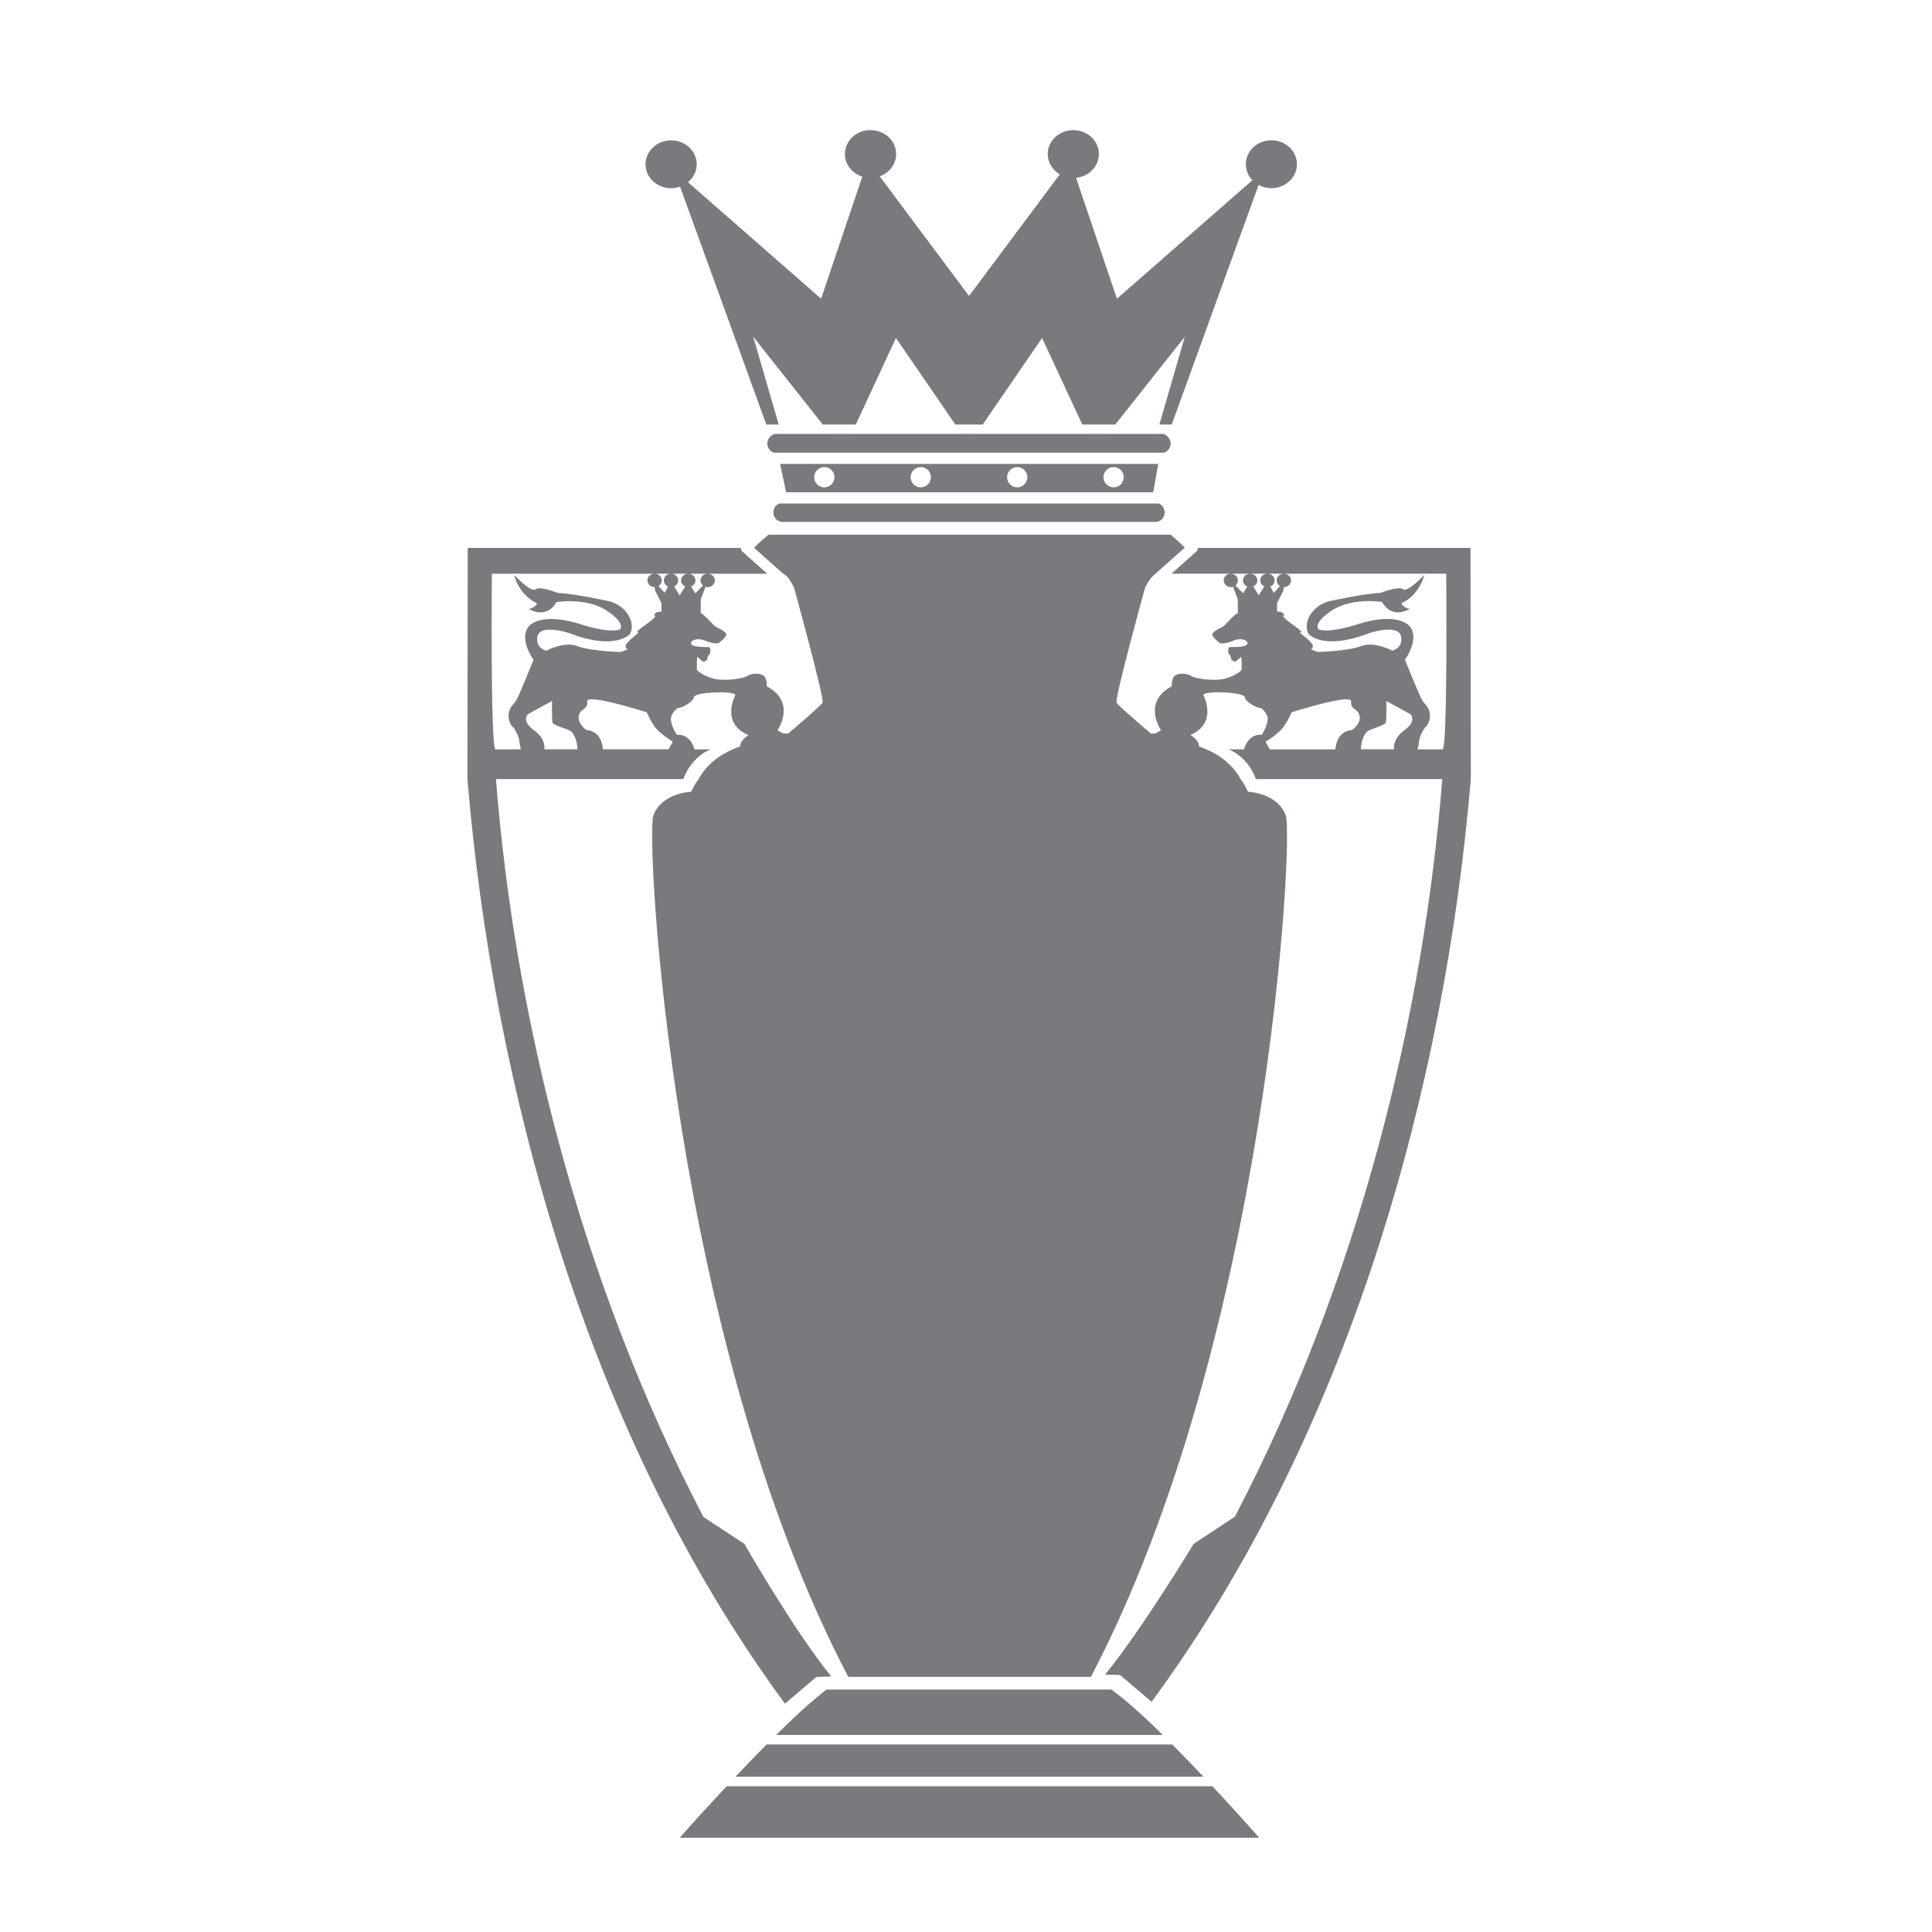 <svg width="31" height="31" viewBox="0 0 31 31" fill="none" xmlns="http://www.w3.org/2000/svg">
<path d="M13.968 2.087C13.741 2.087 13.557 2.259 13.557 2.471C13.557 2.635 13.669 2.782 13.836 2.834L13.175 4.793L11.039 2.924C11.128 2.851 11.179 2.746 11.179 2.636C11.179 2.424 10.995 2.252 10.769 2.252C10.542 2.252 10.358 2.424 10.358 2.636C10.358 2.848 10.542 3.02 10.769 3.02C10.818 3.02 10.866 3.011 10.912 2.995L12.296 6.812H12.495L12.086 5.403L13.202 6.812H13.732L14.376 5.423L15.329 6.812H15.768L16.721 5.423L17.366 6.812H17.895L19.011 5.403L18.603 6.812H18.801L20.195 2.967C20.257 3.001 20.328 3.019 20.4 3.019C20.627 3.019 20.81 2.847 20.81 2.635C20.81 2.423 20.627 2.251 20.4 2.251C20.173 2.251 19.99 2.423 19.99 2.635C19.99 2.73 20.027 2.821 20.095 2.892L17.922 4.793L17.266 2.853C17.475 2.832 17.632 2.667 17.632 2.471C17.632 2.259 17.448 2.088 17.222 2.088C16.995 2.088 16.811 2.26 16.811 2.471C16.811 2.604 16.885 2.727 17.005 2.797L15.549 4.749L14.116 2.83C14.274 2.772 14.379 2.63 14.379 2.471C14.379 2.259 14.195 2.088 13.968 2.088L13.968 2.087ZM12.444 6.962C12.402 6.962 12.364 7.001 12.364 7.001C12.332 7.029 12.312 7.071 12.312 7.117C12.312 7.187 12.358 7.245 12.421 7.264H18.675C18.738 7.245 18.784 7.187 18.784 7.117C18.784 7.071 18.763 7.03 18.731 7.001C18.731 7.001 18.694 6.962 18.652 6.962H18.558V6.963H17.775V6.962H17.434V6.963H15.664V6.962H15.43V6.963H13.66V6.962H13.319V6.963H12.536V6.962H12.444ZM12.517 7.444L12.614 7.899H18.504L18.585 7.444H12.517ZM13.227 7.494C13.27 7.494 13.311 7.511 13.342 7.542C13.372 7.572 13.39 7.614 13.39 7.657C13.39 7.7 13.373 7.741 13.342 7.772C13.312 7.802 13.27 7.82 13.227 7.82C13.184 7.82 13.143 7.803 13.112 7.772C13.082 7.742 13.064 7.7 13.064 7.657C13.064 7.614 13.081 7.573 13.112 7.542C13.142 7.512 13.184 7.494 13.227 7.494ZM14.774 7.494C14.817 7.494 14.858 7.511 14.889 7.542C14.919 7.572 14.937 7.614 14.937 7.657C14.937 7.7 14.92 7.741 14.889 7.772C14.859 7.802 14.818 7.82 14.774 7.82C14.731 7.82 14.69 7.803 14.659 7.772C14.629 7.742 14.611 7.7 14.611 7.657C14.611 7.614 14.629 7.573 14.659 7.542C14.69 7.512 14.731 7.494 14.774 7.494ZM16.322 7.494C16.364 7.494 16.406 7.511 16.436 7.542C16.467 7.572 16.484 7.614 16.484 7.657C16.484 7.7 16.467 7.741 16.436 7.772C16.406 7.802 16.365 7.82 16.322 7.82C16.232 7.82 16.159 7.747 16.159 7.657C16.159 7.614 16.176 7.573 16.206 7.542C16.237 7.512 16.278 7.495 16.322 7.495V7.494ZM17.869 7.494C17.912 7.494 17.953 7.511 17.984 7.542C18.014 7.572 18.031 7.614 18.031 7.657C18.031 7.7 18.014 7.741 17.984 7.772C17.953 7.802 17.912 7.82 17.869 7.82C17.826 7.82 17.785 7.803 17.754 7.772C17.723 7.742 17.706 7.7 17.706 7.657C17.706 7.614 17.723 7.573 17.754 7.542C17.784 7.512 17.825 7.494 17.869 7.494ZM12.503 8.079C12.448 8.102 12.409 8.157 12.409 8.222C12.409 8.303 12.469 8.367 12.545 8.375H18.551C18.628 8.367 18.687 8.303 18.687 8.222C18.687 8.157 18.648 8.102 18.593 8.079H12.503ZM12.332 8.579C12.248 8.65 12.161 8.724 12.099 8.79L12.566 9.205H12.567C12.662 9.25 12.743 9.435 12.743 9.435C12.743 9.435 13.233 11.216 13.198 11.275C13.163 11.335 12.648 11.769 12.648 11.769H12.567L12.475 11.718C12.475 11.718 12.789 11.269 12.304 11.013C12.304 11.013 12.314 10.871 12.238 10.832C12.161 10.793 12.047 10.809 11.988 10.848C11.93 10.887 11.614 10.939 11.431 10.884C11.247 10.829 11.182 10.748 11.182 10.748C11.182 10.748 11.18 10.55 11.188 10.544C11.197 10.537 11.278 10.628 11.296 10.618C11.313 10.609 11.351 10.594 11.355 10.552C11.358 10.51 11.395 10.489 11.395 10.489C11.395 10.489 11.408 10.388 11.379 10.383C11.35 10.379 11.145 10.393 11.098 10.343C11.052 10.293 11.169 10.218 11.315 10.28C11.46 10.341 11.53 10.32 11.53 10.32C11.53 10.32 11.674 10.216 11.651 10.168C11.628 10.12 11.502 10.069 11.473 10.048C11.443 10.027 11.301 9.859 11.244 9.836V9.616L11.32 9.415C11.332 9.419 11.343 9.421 11.355 9.421C11.419 9.421 11.47 9.372 11.47 9.313C11.47 9.253 11.419 9.205 11.355 9.205C11.292 9.205 11.24 9.253 11.24 9.313C11.24 9.344 11.255 9.374 11.28 9.395L11.157 9.52L11.089 9.412C11.131 9.395 11.159 9.356 11.159 9.313C11.159 9.254 11.107 9.205 11.043 9.205C10.98 9.205 10.928 9.254 10.928 9.313C10.928 9.355 10.954 9.393 10.995 9.41L10.906 9.554L10.818 9.41C10.857 9.392 10.882 9.354 10.882 9.313C10.882 9.254 10.83 9.205 10.767 9.205C10.703 9.205 10.652 9.254 10.652 9.313C10.652 9.356 10.678 9.394 10.72 9.411L10.666 9.513L10.566 9.404C10.598 9.384 10.619 9.35 10.619 9.313C10.619 9.254 10.567 9.205 10.503 9.205C10.44 9.205 10.388 9.254 10.388 9.313C10.388 9.372 10.44 9.421 10.504 9.421C10.508 9.449 10.511 9.478 10.514 9.483L10.612 9.676L10.614 9.815C10.614 9.815 10.528 9.805 10.504 9.857C10.479 9.909 10.516 9.871 10.516 9.871C10.536 9.926 10.221 10.101 10.223 10.143C10.223 10.143 10.234 10.156 10.251 10.151C10.251 10.151 10.028 10.315 10.038 10.372C10.047 10.429 10.082 10.415 10.082 10.415L9.962 10.461C9.962 10.461 9.475 10.45 9.264 10.367C9.054 10.285 8.765 10.441 8.765 10.441C8.765 10.441 8.585 10.402 8.624 10.21C8.662 10.019 9.072 10.135 9.16 10.168C9.877 10.441 10.106 10.175 10.106 10.175C10.201 10.012 10.075 9.734 9.787 9.65C9.787 9.65 9.237 9.527 8.949 9.514C8.949 9.514 8.665 9.397 8.592 9.456C8.52 9.514 8.25 9.226 8.25 9.226C8.25 9.226 8.319 9.543 8.617 9.68C8.617 9.68 8.596 9.751 8.485 9.77C8.485 9.77 8.762 9.952 8.928 9.66C8.928 9.66 9.406 9.582 9.732 9.796C10.057 10.01 9.946 10.1 9.946 10.1C9.946 10.1 9.801 10.172 9.316 10.016C8.831 9.861 8.492 9.932 8.437 10.139C8.381 10.347 8.561 10.587 8.561 10.587C8.561 10.587 8.319 11.189 8.278 11.247C8.236 11.306 8.153 11.367 8.16 11.497C8.167 11.626 8.239 11.675 8.239 11.675C8.239 11.675 8.322 11.785 8.333 11.889C8.341 11.964 8.354 12.007 8.36 12.024H7.946C7.868 11.896 7.892 9.206 7.892 9.206H12.311L11.902 8.842L11.884 8.792H7.505L7.5 12.501C7.914 17.42 9.41 23.006 12.595 27.336L13.099 26.908L13.338 26.9C12.73 26.151 11.945 24.773 11.945 24.773L11.287 24.34C9.297 20.533 8.254 16.278 7.958 12.501H10.964C11.104 12.124 11.402 12.024 11.403 12.024H11.144C11.126 11.957 11.055 11.774 10.86 11.791C10.86 11.791 10.723 11.577 10.778 11.477C10.833 11.377 10.871 11.357 10.905 11.357C10.94 11.357 11.128 11.261 11.133 11.185C11.138 11.109 11.751 11.075 11.8 11.149C11.8 11.149 11.551 11.605 12.011 11.795C11.958 11.829 11.871 11.898 11.878 11.977C11.878 11.977 11.826 11.993 11.761 12.023H11.759V12.024C11.347 12.196 11.21 12.501 11.21 12.501C11.169 12.554 11.127 12.621 11.091 12.704C11.091 12.704 10.62 12.719 10.484 13.084C10.357 13.429 10.771 21.488 13.611 26.906H17.504C20.344 21.488 20.759 13.429 20.631 13.084C20.496 12.719 20.024 12.704 20.024 12.704C19.988 12.621 19.947 12.554 19.905 12.501C19.905 12.501 19.768 12.196 19.356 12.024V12.023H19.355C19.289 11.993 19.237 11.977 19.237 11.977C19.245 11.896 19.153 11.825 19.101 11.792C19.552 11.601 19.306 11.149 19.306 11.149C19.355 11.075 19.968 11.109 19.973 11.185C19.978 11.261 20.166 11.356 20.2 11.356C20.235 11.356 20.272 11.376 20.328 11.476C20.383 11.577 20.246 11.79 20.246 11.79C20.05 11.773 19.98 11.957 19.961 12.023H19.713C19.719 12.026 20.014 12.127 20.152 12.501H23.142C22.845 16.277 21.804 20.53 19.814 24.336L19.152 24.773C19.152 24.773 18.341 26.12 17.733 26.869L17.972 26.877L18.478 27.306C21.664 22.977 23.186 17.42 23.6 12.5L23.595 8.792H19.225L19.206 8.841L18.797 9.205H19.746C19.684 9.207 19.635 9.254 19.635 9.313C19.635 9.371 19.686 9.421 19.75 9.421C19.762 9.421 19.773 9.419 19.785 9.415L19.861 9.616V9.836C19.804 9.859 19.662 10.027 19.633 10.048C19.603 10.069 19.477 10.119 19.454 10.168C19.432 10.216 19.575 10.32 19.575 10.32C19.575 10.32 19.645 10.341 19.79 10.28C19.935 10.218 20.053 10.293 20.007 10.343C19.96 10.393 19.755 10.379 19.726 10.383C19.697 10.389 19.711 10.489 19.711 10.489C19.711 10.489 19.747 10.51 19.75 10.552C19.754 10.594 19.792 10.609 19.809 10.618C19.827 10.628 19.908 10.537 19.917 10.544C19.925 10.55 19.924 10.748 19.924 10.748C19.924 10.748 19.858 10.829 19.674 10.884C19.49 10.939 19.175 10.887 19.117 10.848C19.058 10.809 18.944 10.793 18.867 10.832C18.791 10.871 18.801 11.013 18.801 11.013C18.316 11.269 18.63 11.718 18.63 11.718L18.536 11.77H18.467C18.467 11.77 17.952 11.335 17.916 11.276C17.881 11.216 18.371 9.436 18.371 9.436C18.371 9.436 18.443 9.276 18.529 9.217L18.528 9.216L19.011 8.787C18.95 8.722 18.865 8.648 18.782 8.579H12.377L12.334 8.58L12.332 8.579ZM19.751 9.205H20.055C19.994 9.207 19.944 9.254 19.944 9.313C19.944 9.356 19.972 9.395 20.014 9.412L19.945 9.52L19.823 9.394C19.848 9.374 19.863 9.344 19.863 9.312C19.863 9.254 19.813 9.207 19.751 9.205V9.205ZM20.063 9.205H20.333C20.271 9.207 20.221 9.254 20.221 9.313C20.221 9.354 20.246 9.391 20.286 9.409L20.197 9.553L20.109 9.41C20.149 9.392 20.175 9.354 20.175 9.313C20.175 9.255 20.125 9.207 20.063 9.205H20.063ZM20.34 9.205H20.596C20.534 9.207 20.485 9.254 20.485 9.313C20.485 9.349 20.504 9.384 20.538 9.404L20.438 9.513L20.383 9.411C20.425 9.394 20.452 9.355 20.452 9.313C20.452 9.255 20.402 9.207 20.34 9.205ZM20.604 9.205H23.205C23.205 9.205 23.23 11.895 23.151 12.024H22.744C22.75 12.006 22.764 11.963 22.771 11.888C22.782 11.784 22.865 11.674 22.865 11.674C22.865 11.674 22.937 11.626 22.944 11.496C22.951 11.367 22.868 11.305 22.826 11.247C22.785 11.188 22.543 10.586 22.543 10.586C22.543 10.586 22.723 10.346 22.667 10.139C22.612 9.931 22.273 9.86 21.788 10.015C21.303 10.171 21.158 10.1 21.158 10.1C21.158 10.1 21.047 10.009 21.372 9.795C21.698 9.581 22.176 9.659 22.176 9.659C22.342 9.951 22.619 9.77 22.619 9.77C22.508 9.75 22.487 9.679 22.487 9.679C22.785 9.543 22.854 9.225 22.854 9.225C22.854 9.225 22.584 9.514 22.512 9.455C22.439 9.397 22.155 9.513 22.155 9.513C21.867 9.526 21.317 9.649 21.317 9.649C21.029 9.734 20.903 10.011 20.998 10.174C20.998 10.174 21.227 10.441 21.944 10.168C22.032 10.134 22.442 10.019 22.48 10.21C22.518 10.401 22.339 10.44 22.339 10.44C22.339 10.44 22.051 10.284 21.84 10.367C21.629 10.449 21.142 10.461 21.142 10.461L21.022 10.415C21.022 10.415 21.056 10.429 21.066 10.371C21.076 10.314 20.853 10.151 20.853 10.151C20.87 10.155 20.881 10.142 20.881 10.142C20.883 10.101 20.568 9.925 20.588 9.87C20.588 9.87 20.625 9.908 20.6 9.856C20.576 9.805 20.49 9.814 20.49 9.814L20.492 9.676L20.59 9.483C20.593 9.478 20.596 9.449 20.6 9.421C20.664 9.421 20.716 9.372 20.716 9.313C20.716 9.253 20.666 9.207 20.605 9.205L20.604 9.205ZM9.505 11.221C9.738 11.224 10.379 11.43 10.379 11.43C10.379 11.43 10.453 11.613 10.546 11.709C10.639 11.805 10.796 11.902 10.796 11.902L10.727 12.023H9.674C9.67 11.957 9.643 11.733 9.407 11.713C9.407 11.713 9.261 11.61 9.287 11.484C9.314 11.358 9.437 11.392 9.422 11.255C9.419 11.229 9.451 11.219 9.505 11.22V11.221ZM21.597 11.221C21.651 11.22 21.683 11.23 21.68 11.256C21.665 11.393 21.788 11.359 21.815 11.485C21.842 11.611 21.695 11.714 21.695 11.714C21.458 11.733 21.431 11.959 21.428 12.024H20.375L20.307 11.903C20.307 11.903 20.464 11.806 20.556 11.71C20.649 11.614 20.723 11.43 20.723 11.43C20.723 11.43 21.364 11.225 21.597 11.221V11.221ZM8.858 11.247C8.858 11.247 8.852 11.549 8.866 11.595C8.881 11.641 9.104 11.693 9.158 11.732C9.209 11.769 9.263 11.885 9.265 12.023H8.735C8.74 11.986 8.745 11.844 8.567 11.716C8.359 11.567 8.47 11.46 8.47 11.46L8.858 11.247H8.858ZM22.244 11.247L22.632 11.46C22.632 11.46 22.743 11.567 22.535 11.716C22.357 11.845 22.363 11.986 22.368 12.023H21.837C21.84 11.885 21.893 11.769 21.945 11.732C21.999 11.693 22.222 11.64 22.236 11.594C22.251 11.549 22.245 11.246 22.245 11.246L22.244 11.247ZM13.261 27.11C13.261 27.11 12.988 27.325 12.775 27.528C12.675 27.622 12.566 27.728 12.454 27.838H18.657C18.567 27.749 18.479 27.663 18.396 27.585C17.992 27.213 17.832 27.11 17.832 27.11H13.261H13.261ZM12.3 27.991C12.137 28.156 11.968 28.332 11.801 28.508H19.31C19.143 28.332 18.974 28.157 18.81 27.991H12.3ZM11.659 28.661C11.382 28.958 11.115 29.25 10.908 29.487H20.204C19.996 29.25 19.73 28.957 19.453 28.661H11.659Z" fill="#787A7D"/>
</svg>
